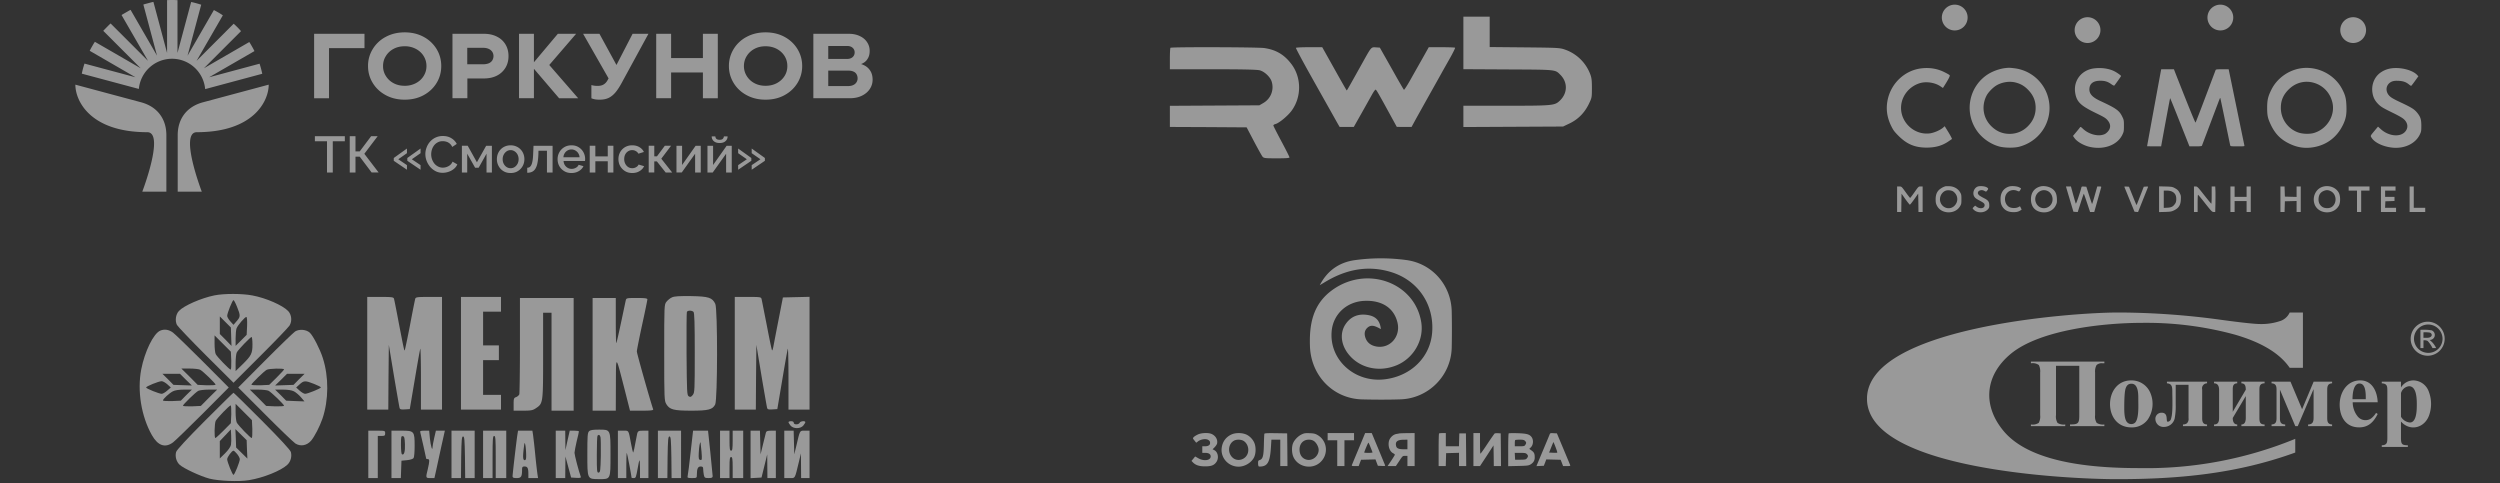 <?xml version="1.0" encoding="UTF-8"?> <svg xmlns="http://www.w3.org/2000/svg" width="300" height="58" fill="none"><rect width="100%" height="100%" fill="#333333" stroke="none"/><g opacity=".5"><path fill="#fff" d="M175.606 5.156v3.146l5.375.03c5.884.03 5.619.01 6.271.652.886.895.865 2.188-.051 3.074-.631.61-.794.631-6.474.631h-5.121v2.555l5.986-.03 5.976-.03.794-.378c1.007-.488 1.761-1.241 2.29-2.31.366-.754.377-.784.377-1.934 0-.998-.041-1.273-.245-1.772a4.99 4.99 0 0 0-2.962-2.83c-.641-.224-.814-.234-4.856-.275l-4.204-.04V2h-3.156zM140.456 5.736c-.041.03-.071.631-.071 1.323v1.252h5.151c3.583 0 5.283.041 5.619.123.57.142 1.262.783 1.445 1.353a2.196 2.196 0 0 1-.987 2.566l-.489.285-5.364.03-5.375.03v2.535l4.611.02 4.601.031.866 1.65c.478.906.946 1.74 1.038 1.862.163.184.295.204 1.71.204 1.079 0 1.527-.03 1.527-.112 0-.071-.438-.937-.967-1.924s-.967-1.853-.967-1.903c0-.062.112-.143.244-.174.428-.101 1.476-.967 1.934-1.588 1.222-1.649 1.212-4-.02-5.619-.855-1.13-1.843-1.71-3.257-1.914-.764-.112-11.147-.142-11.249-.03M155.511 5.746c-.02.04.692 1.384 1.578 2.972a1590 1590 0 0 0 2.402 4.276c.428.753.876 1.568 1.018 1.812l.245.427h1.7l.967-1.71c.529-.936 1.089-1.944 1.252-2.23.163-.294.346-.539.397-.539.091 0 .356.469 1.975 3.43l.57 1.04.885.01h.886l.601-1.1c.336-.6 1.028-1.843 1.547-2.769s1.16-2.066 1.425-2.545c.265-.478.764-1.354 1.099-1.954.336-.6.581-1.11.55-1.14s-.753-.061-1.608-.061h-1.548l-.783 1.394c-.438.774-1.1 1.944-1.466 2.596-.367.652-.703 1.16-.733 1.12-.041-.041-.377-.621-.764-1.293a822 822 0 0 0-1.404-2.494l-.723-1.273-.468-.03c-.57-.04-.55-.061-1.538 1.71-1.638 2.942-1.934 3.461-1.964 3.461-.021 0-.692-1.17-1.486-2.596l-1.456-2.595h-1.547c-.856 0-1.578.03-1.609.081M158.38 34.21c.894-1.73 2.333-2.737 4.209-2.994a22.7 22.7 0 0 1 6.208-.005c3.102.436 5.348 3.035 5.409 6.161q.045 2.175 0 4.348c-.075 3.357-2.784 6.095-6.155 6.203-1.528.05-3.058.042-4.586.005-3.491-.085-6.14-2.846-6.269-6.352-.099-2.723.365-5.148 2.771-6.836 4.155-2.917 9.856-.79 10.588 3.96.325 2.111-.915 4.275-2.935 5.122-2.197.92-4.614.318-5.916-1.471-.803-1.104-.913-2.422-.259-3.414.657-.995 1.612-1.334 2.757-1.125.835.153 1.393.612 1.504 1.681-.629-.339-1.163-.643-1.676-.108-.306.32-.316.715-.193 1.101.209.669.725 1.003 1.389 1.105 1.591.242 2.85-1.206 2.481-2.842-.405-1.787-1.872-2.752-4.021-2.644-2.074.104-3.672 1.575-3.88 3.567-.36 3.48 2.764 6.314 6.432 5.836 3.107-.405 5.372-2.649 5.617-5.568.282-3.364-1.672-6.285-4.894-7.283-2.533-.786-4.953-.424-7.27.798-.447.235-.876.506-1.313.763zM143.735 52.142c-.194.093-.417.23-.489.31-.123.143-.123.158.072.388.108.137.201.26.216.273.014.015.079-.021.151-.086.324-.295.943-.417 1.26-.259.201.108.266.202.266.396 0 .245-.223.389-.598.389h-.338v.791h.346c.431 0 .662.151.662.432 0 .482-.814.598-1.483.216l-.381-.216-.216.266-.224.267.159.165c.317.339.763.49 1.461.49.763 0 1.101-.13 1.375-.533.317-.468.187-1.18-.252-1.41l-.209-.108.238-.238c.136-.137.266-.331.295-.432.115-.468-.166-.964-.67-1.173-.381-.166-1.223-.13-1.641.072M147.766 52.142c-.677.31-1.087.9-1.167 1.655-.122 1.174.828 2.203 2.03 2.203.742 0 1.526-.468 1.85-1.101.209-.41.252-1.073.101-1.591-.158-.533-.641-1.044-1.159-1.216-.518-.18-1.216-.159-1.655.05m1.461.763c.446.273.669.878.525 1.425-.216.8-1.195 1.13-1.807.612-.647-.547-.597-1.62.101-2.044.303-.187.871-.18 1.181.007M151.725 52.055c-.015.05-.044.627-.058 1.282-.029 1.367-.122 1.734-.49 1.864-.187.065-.208.1-.208.396 0 .18.036.345.079.367.043.029.223.029.41 0 .706-.108.958-.677 1.058-2.361l.051-.842h1.065v3.167h.864l-.015-1.965-.021-1.958-1.353-.022c-1.044-.014-1.354 0-1.382.072M156.188 52.135c-.41.194-.842.633-1.015 1.037-.187.424-.173 1.194.036 1.662.547 1.224 2.231 1.555 3.225.64 1.022-.935.863-2.576-.324-3.267-.274-.158-.432-.202-.943-.223-.54-.022-.67 0-.979.151m1.483.792c.295.194.568.705.568 1.058 0 .684-.626 1.267-1.288 1.202-.569-.065-.95-.475-1.001-1.094-.064-.785.389-1.332 1.109-1.332.259 0 .439.05.612.166M159.318 52.4v.433h1.152v3.095h.864v-3.095h1.151v-.864h-3.167zM163.048 53.826c-.425 1.015-.792 1.907-.821 1.972-.036.115.007.13.389.13h.424l.144-.382.144-.374.864-.022.864-.021.144.381.144.382.453.021c.41.022.446.008.403-.108-.029-.072-.396-.964-.82-1.986l-.77-1.85h-.792zm1.418-.151c.122.302.23.576.237.612.014.028-.201.057-.482.057s-.511-.014-.511-.043c0-.094.453-1.18.496-1.18.029 0 .144.252.26.554M167.957 52.005c-.058.014-.231.043-.382.072-.41.065-.813.46-.907.885-.122.598.094 1.21.504 1.425.115.058.209.137.209.18 0 .036-.195.36-.432.713l-.439.648h.993l.41-.612c.396-.598.411-.612.691-.612h.288v1.224h.864v-3.96l-.842.008c-.468.007-.9.022-.957.029m.935 1.331v.576h-.468c-.554 0-.813-.108-.878-.352-.151-.555.115-.785.9-.792l.446-.007zM172.685 52.02c-.029.02-.05.913-.05 1.979v1.929h.856l.022-.778.022-.77.777-.021.77-.022v1.591h.864l-.015-1.965-.021-1.958h-.792l-.022.77-.021.777h-1.576V51.97h-.382c-.216 0-.41.021-.432.05M176.81 53.948v1.98h.791l.814-1.238.806-1.245.021 1.245.015 1.238h.864l-.015-1.965-.021-1.958-.324-.022c-.18-.007-.36.008-.403.036-.044.036-.439.598-.879 1.26-.431.662-.806 1.18-.834 1.159-.022-.029-.044-.59-.044-1.26v-1.21h-.791zM181.042 52.012c-.036.03-.058.922-.058 1.994v1.936l1.21-.028c1.043-.022 1.23-.044 1.446-.166.36-.216.526-.468.526-.835.007-.46-.065-.626-.374-.85l-.281-.2.173-.166c.338-.317.367-.965.057-1.31-.245-.281-.583-.367-1.641-.403-.554-.015-1.029-.008-1.058.028m1.958.893c.173.173.18.273.029.49-.094.143-.173.158-.684.158h-.569v-.346c0-.194.022-.374.051-.396.021-.029.266-.05.539-.05.396 0 .519.029.634.144m.216 1.583c.18.18.18.295.014.504-.122.151-.201.166-.777.173l-.641.007-.021-.417-.022-.41h.655c.554 0 .669.021.792.143M185.959 52.128c-.036.093-.36.878-.727 1.749-.368.87-.706 1.691-.763 1.821l-.094.237.446-.021.439-.022.151-.381.144-.382.864.022.857.022.151.374.144.381h.446c.396 0 .446-.014.403-.122l-.82-1.965-.771-1.836-.403-.021c-.367-.022-.41-.007-.467.144m.712 1.533c.13.338.223.633.202.655-.022.022-.252.029-.511.014l-.468-.021.252-.634c.136-.345.259-.626.273-.626.007 0 .123.274.252.612"></path><g fill="#fff" clip-path="url(#a)"><path d="M37.694 11.788h1.788v-6.01h4.256V4.057h-6.044z"></path><path fill-rule="evenodd" d="M50.836 4.423c-.667-.36-1.421-.54-2.275-.54q-1.269 0-2.268.54a4 4 0 0 0-1.561 1.461 3.8 3.8 0 0 0-.567 2.041c0 .74.187 1.421.567 2.035q.56.92 1.561 1.46c.667.36 1.42.54 2.268.54.854 0 1.608-.18 2.275-.54q.991-.54 1.554-1.46.56-.922.56-2.035 0-1.12-.56-2.041a4.05 4.05 0 0 0-1.554-1.46m.006 4.69c-.22.36-.526.647-.927.86a2.8 2.8 0 0 1-1.354.32c-.507 0-.96-.106-1.347-.32a2.37 2.37 0 0 1-.914-.86 2.17 2.17 0 0 1-.334-1.188c0-.44.107-.834.334-1.194.22-.36.52-.647.914-.86.386-.214.84-.32 1.347-.32a2.8 2.8 0 0 1 1.354.32q.599.32.927.86c.22.36.334.754.334 1.194 0 .434-.113.827-.334 1.188" clip-rule="evenodd"></path><path d="M59.633 4.397c-.446-.227-.96-.34-1.554-.34h-3.782v7.73h1.788V9.414h1.994c.594 0 1.108-.113 1.554-.34a2.5 2.5 0 0 0 1.028-.954c.24-.4.36-.867.36-1.387 0-.527-.12-.988-.36-1.395-.24-.4-.58-.72-1.028-.94m-.56 2.855a.94.94 0 0 1-.433.347 1.8 1.8 0 0 1-.654.113H56.07V5.738h1.915q.372-.002.654.126a1 1 0 0 1 .433.354c.093.147.147.32.147.514 0 .186-.054.36-.147.52M69.133 4.057H66.94L64.07 7.472V4.057h-1.788v7.73h1.788V8.253l3.022 3.536h2.288l-3.469-3.99zM73.976 7.799l-2.041-3.742h-1.961l3.055 5.35-.134.24c-.12.22-.28.386-.466.493-.187.114-.428.167-.714.167a3 3 0 0 1-.374-.02c-.12-.02-.24-.04-.373-.08v1.587c.133.054.273.094.433.127q.24.04.56.04c.407 0 .768-.066 1.061-.207.3-.14.58-.366.834-.667q.389-.458.827-1.287l3.129-5.743H75.91zM84.348 6.965h-3.815V4.057h-1.788v7.73h1.788V8.694h3.815v3.095h1.788V4.057h-1.788zM94.14 4.423q-.991-.54-2.275-.54-1.268 0-2.267.54a4 4 0 0 0-1.561 1.461 3.85 3.85 0 0 0-.567 2.041c0 .74.193 1.421.567 2.035q.56.92 1.56 1.46c.668.36 1.421.54 2.268.54q1.284 0 2.275-.54t1.555-1.46a3.85 3.85 0 0 0 .567-2.035c0-.747-.194-1.427-.567-2.041a4.05 4.05 0 0 0-1.555-1.46m.013 4.69q-.338.54-.927.86-.6.32-1.36.32-.759 0-1.348-.32a2.4 2.4 0 0 1-.914-.86 2.23 2.23 0 0 1-.333-1.188c0-.44.113-.834.333-1.194q.332-.54.914-.86c.394-.214.84-.32 1.347-.32q.761 0 1.361.32.59.32.927.86c.22.36.328.754.328 1.194 0 .434-.107.827-.328 1.188M104.493 8.593a1.8 1.8 0 0 0-.587-.64 2.5 2.5 0 0 0-.58-.268q.232-.081.433-.233c.18-.133.321-.314.434-.54s.167-.494.167-.814q0-.561-.301-1.02c-.2-.314-.486-.561-.867-.741q-.568-.28-1.327-.28h-4.262v7.73h4.369q.84.002 1.461-.306c.413-.2.726-.474.947-.807q.332-.509.333-1.107 0-.562-.22-.974m-2.828-3.075c.273 0 .487.073.654.22q.24.221.24.553.001.22-.107.4a.76.76 0 0 1-.313.28 1.04 1.04 0 0 1-.474.1H99.39V5.519zm1.114 4.355a.9.9 0 0 1-.394.334c-.166.08-.373.12-.6.12H99.39V8.473h2.395q.358-.002.607.106.258.1.387.32c.086.14.133.314.133.5 0 .18-.047.334-.133.474"></path><path fill-rule="evenodd" d="M20.644 7.05a3.997 3.997 0 0 1 3.975 3.643l6.851-1.841a12 12 0 0 0-.32-1.208l-6.057 1.628 5.443-3.142a12 12 0 0 0-.62-1.087L24.473 8.19l4.449-4.455a10 10 0 0 0-.88-.888l-4.457 4.456 3.156-5.463c-.34-.233-.7-.44-1.074-.634l-3.162 5.477 1.64-6.117c-.393-.127-.793-.24-1.207-.327l-1.64 6.117V.02c-.2-.013-.4-.02-.608-.02h-.1c-.18 0-.36.007-.54.013v6.344L18.41.227q-.121.021-.241.053l-.847.227-.12.04 1.64 6.13-3.174-5.496-.127.066-.814.467c-.047.034-.094.06-.14.094l3.175 5.496-4.49-4.489c-.053.053-.106.1-.166.153l-.54.547c-.06.06-.114.12-.174.187l4.49 4.49-5.497-3.176c-.053.087-.113.174-.167.26l-.3.52c-.053.1-.1.2-.153.3l5.49 3.176-6.117-1.64c-.127.393-.24.793-.32 1.207l6.843 1.834a4 4 0 0 1 3.983-3.622M19.964 23h-2.889s2.735-7.137.594-7.137c-6.804 0-8.625-3.723-8.625-5.704l7.885 2.115c1.934.52 3.035 1.974 3.035 3.949zM21.325 23h2.889s-2.735-7.137-.594-7.137c6.797 0 8.625-3.723 8.625-5.704l-7.885 2.115c-1.94.52-3.035 1.974-3.035 3.949z" clip-rule="evenodd"></path><path d="m91.786 19.295-1.582 1.074v-.552l1.048-.706-1.048-.73v-.558l1.582 1.135zm-1.626 0-1.582 1.074v-.552l1.043-.706-1.043-.73v-.558l1.582 1.135zM84.896 20.7V17.5h.674v2.3l1.626-2.306h.613V20.7h-.675V18.45l-1.607 2.25zm1.46-3.538q-.454 0-.706-.227a.74.74 0 0 1-.245-.57h.441a.4.4 0 0 0 .117.294q.123.116.392.116.263 0 .374-.11a.5.5 0 0 0 .141-.3h.442q0 .342-.251.57-.246.226-.706.227M81.176 20.7v-3.202h.674v2.3l1.626-2.306h.613V20.7h-.675v-2.251l-1.606 2.25zM77.846 20.7v-3.208h.668v1.27h.32l.944-1.27h.748l-1.171 1.552L80.66 20.7h-.779l-1.055-1.331h-.313v1.33zM75.874 20.762q-.374 0-.68-.129-.301-.135-.522-.368a1.7 1.7 0 0 1-.344-.534 1.8 1.8 0 0 1-.116-.638q0-.453.202-.828.21-.374.577-.6a1.67 1.67 0 0 1 .883-.227q.49 0 .853.22.367.215.54.577l-.657.208a.77.77 0 0 0-.313-.312.84.84 0 0 0-.435-.117.9.9 0 0 0-.49.141.97.97 0 0 0-.344.38q-.123.24-.123.558 0 .307.129.559.129.245.343.392.221.141.49.141a.93.93 0 0 0 .596-.214.6.6 0 0 0 .165-.227l.663.196a1.2 1.2 0 0 1-.313.423q-.202.184-.484.294-.276.105-.62.105M70.767 20.7v-3.208h.674v1.276h1.49v-1.276h.675V20.7h-.674v-1.35h-1.49v1.35zM68.572 20.762q-.374 0-.68-.129-.3-.135-.522-.362a1.7 1.7 0 0 1-.343-.527 1.8 1.8 0 0 1-.117-.638q0-.454.209-.828.209-.38.582-.607.375-.233.877-.233.504 0 .865.233.369.226.57.6a1.66 1.66 0 0 1 .185 1.05h-2.57q.018.282.153.496.141.21.356.331a.95.95 0 0 0 .46.117q.27 0 .509-.135a.7.7 0 0 0 .331-.356l.577.166q-.105.233-.32.423-.207.184-.496.294-.287.105-.626.105m-.963-1.89h1.939a.96.96 0 0 0-.16-.484.94.94 0 0 0-.35-.331.9.9 0 0 0-.466-.123.95.95 0 0 0-.81.454 1 1 0 0 0-.153.485M63.268 20.73v-.6a.53.53 0 0 0 .276-.074.66.66 0 0 0 .214-.258q.092-.183.147-.509.056-.324.074-.828l.043-.969h2.288V20.7h-.675v-2.613h-1.018l-.012.436q-.025.644-.117 1.073a2 2 0 0 1-.257.675.94.94 0 0 1-.405.355q-.24.105-.558.105M61.277 20.762q-.38 0-.681-.129-.3-.135-.521-.368a1.7 1.7 0 0 1-.448-1.165q0-.338.116-.638.117-.3.332-.528.22-.233.521-.362.307-.135.68-.134.375 0 .675.134.307.13.522.362.221.227.337.528.117.3.117.638 0 .337-.117.637a1.64 1.64 0 0 1-.858.896q-.3.129-.675.129m-.957-1.656q0 .306.129.552.129.245.343.386a.86.86 0 0 0 .485.141.85.85 0 0 0 .478-.14q.22-.149.35-.393.129-.252.129-.552a1.2 1.2 0 0 0-.13-.552 1 1 0 0 0-.349-.387.83.83 0 0 0-.478-.147q-.27 0-.485.147a1.1 1.1 0 0 0-.343.393q-.129.24-.129.552M55.427 20.7v-3.208h.699l1.104 1.981 1.11-1.98h.687V20.7h-.644v-2.257l-.945 1.686h-.423l-.95-1.686V20.7zM51.044 18.493q0-.399.141-.78.141-.386.41-.699a2.015 2.015 0 0 1 1.558-.693q.59 0 1.019.27.43.264.638.681l-.54.362a1.14 1.14 0 0 0-.313-.417 1.1 1.1 0 0 0-.404-.215 1.5 1.5 0 0 0-.424-.061q-.344 0-.6.14-.26.135-.436.363a1.7 1.7 0 0 0-.264.509 2 2 0 0 0-.086.564q0 .313.104.607.105.288.289.515.19.221.447.35.258.129.565.129a1.4 1.4 0 0 0 .852-.3q.196-.16.307-.418l.57.325q-.134.325-.423.552-.282.228-.638.344a2.2 2.2 0 0 1-.693.116q-.46 0-.84-.19a2.2 2.2 0 0 1-.656-.515 2.5 2.5 0 0 1-.43-.724 2.3 2.3 0 0 1-.153-.816M47.253 18.958l1.582-1.135v.558l-1.042.73 1.042.706v.552l-1.582-1.074zm1.625 0 1.589-1.135v.558l-1.049.73 1.049.706v.552l-1.589-1.074zM41.97 20.7v-4.354h.688v1.821h.509l1.367-1.821h.785l-1.6 2.11 1.717 2.244h-.84l-1.43-1.901h-.508V20.7zM41.38 16.953h-1.447V20.7h-.693v-3.747h-1.454v-.607h3.594z"></path></g><g fill="#fff" clip-path="url(#b)"><path fill-rule="evenodd" d="M31.243 42.709c1.782-1.77 3.349-3.413 3.5-3.64.329-.53.253-1.302-.164-1.744-.645-.682-2.654-1.567-4.284-1.87-1.239-.24-3.4-.24-4.55-.012-1.58.315-3.69 1.238-4.271 1.87-.392.404-.493 1.188-.24 1.68.114.203 1.681 1.846 3.488 3.653l3.298 3.285zm-3.602-4.145c-.202-.228-.379-.519-.379-.657 0-.33.632-1.896.758-1.896.051 0 .253.367.43.821.417 1.037.417 1.176-.05 1.706l-.38.443zm-.556 2.224-.707-.708v-2.11l1.326 1.327.076 2.211zm1.188-.19c0-.493.05-1.036.114-1.2.139-.367.998-1.365 1.175-1.365.076 0 .114.392.089 1.074l-.051 1.074-1.327 1.327zm-.594 3.754c-.152 0-1.618-1.517-1.795-1.858-.075-.152-.138-.72-.138-1.264v-.985l1.958 1.958.05 1.074c.013.594-.012 1.075-.075 1.075m.594-.797c0-.543.063-1.112.14-1.263.163-.329 1.64-1.856 1.78-1.858.051 0 .102.405.102.885 0 1.1-.126 1.352-1.188 2.4l-.834.81zM82.928 49.28c2.086 0 2.579-.126 2.895-.745.29-.559.303-11.45.012-12.07-.366-.757-.784-.896-2.907-.934-1.402-.013-1.996.013-2.287.151-.214.089-.505.33-.657.519-.278.341-.278.392-.278 6.116 0 5.56.013 5.775.253 6.18.404.657.872.783 2.97.783m.203-1.883c-.202.253-.29.278-.48.165-.215-.127-.228-.468-.266-5.055-.012-2.703 0-4.988.038-5.068.076-.202.594-.215.796-.013.114.114.152 1.378.152 4.916 0 4.523-.013 4.777-.24 5.055" clip-rule="evenodd"></path><path d="m90.726 45.262.038-3.88.606 3.665c.341 2.01.645 3.766.682 3.892.051.19.165.215.645.19l.581-.038.607-3.59c.328-1.956.619-3.61.657-3.651.038-.038.076 1.592.076 3.614v3.69h2.527V35.619l-3.197.076-.53 2.717a553 553 0 0 0-.62 3.21c-.05.265-.114.455-.152.417-.038-.026-.316-1.353-.619-2.944-.316-1.592-.594-3.02-.632-3.185-.063-.265-.113-.278-1.642-.278h-1.58v13.522H90.7zM46.621 45.262l.038-3.88.607 3.665c.341 2.01.644 3.766.682 3.892.05.19.165.215.645.19l.581-.038.607-3.59c.328-1.956.618-3.61.657-3.651.038-.038.076 1.592.076 3.614v3.69h2.527V35.632h-1.567c-1.39 0-1.58.025-1.643.215-.038.126-.328 1.554-.632 3.184-.316 1.63-.606 2.983-.631 3.008-.063.063-.114-.177-.708-3.248-.278-1.49-.544-2.818-.582-2.944-.063-.19-.252-.215-1.642-.215h-1.567v13.522h2.527zM60.12 47.385h-2.15v-4.17h1.896v-1.77h-1.895v-4.044h2.148v-1.769h-4.802v13.522h4.802zM62.76 49.28c.947 0 1.175-.038 1.542-.29.871-.582.871-.57.871-6.32v-5.143h1.011V49.28h2.654V35.758h-6.445v5.674c0 3.122-.038 5.776-.076 5.89-.05.113-.215.265-.379.328-.278.101-.303.19-.303.872v.758zM73.906 46.146c.013-3.627-.038-3.64 1.011.443l.683 2.691h1.415c1.087 0 1.403-.038 1.365-.164-.341-.974-1.959-6.71-1.959-6.938 0-.164.29-1.605.632-3.197.354-1.592.631-2.968.632-3.058 0-.127-.316-.165-1.264-.165-1.2 0-1.264.013-1.327.278-.038.165-.29 1.365-.569 2.68-.278 1.314-.53 2.426-.568 2.45-.038.039-.063-1.162-.063-2.665v-2.743h-2.78V49.28h2.78z"></path><path fill-rule="evenodd" d="M18.226 52.212c.72 1.276 1.592 1.58 2.54.872.265-.202 1.883-1.769 3.59-3.475L27.45 46.5l-3.096-3.109c-1.706-1.706-3.324-3.273-3.589-3.475-.493-.366-1.024-.455-1.53-.24-.808.329-1.87 2.502-2.286 4.65-.493 2.578 0 5.624 1.276 7.886m6.571-5.978-1.074-.05-.973-.985-.985-.974h.985c.544 0 1.112.064 1.264.14.341.176 1.858 1.642 1.858 1.794-.001.063-.481.088-1.075.075m-3.98-.05-.657-.67-.67-.657h2.11l.708.708.72.695zM19.4 47.258c-.303 0-1.87-.632-1.87-.758 0-.14 1.504-.746 1.858-.758.164 0 .467.177.695.379l.417.379-.443.38c-.24.214-.53.378-.657.378m1.226.872c-.594.013-1.074-.013-1.074-.076 0-.177.77-.884 1.2-1.099.24-.126.72-.202 1.327-.202h.948l-.67.657-.657.67zm2.401.632c-.594.013-1.074-.013-1.074-.076 0-.139 1.504-1.605 1.832-1.782.14-.076.708-.151 1.264-.151h1.011l-.986.973-.973.986zM35.45 53.223c.62.38 1.353.253 1.871-.328.417-.493 1.036-1.681 1.377-2.667.746-2.211.771-4.992.038-7.267-.328-1.048-1.162-2.666-1.554-3.032-.417-.392-1.276-.468-1.77-.152-.201.14-1.832 1.706-3.601 3.488L28.589 46.5l3.222 3.223c1.769 1.781 3.411 3.348 3.64 3.5m-4.208-6.989c-.593.013-1.073-.012-1.074-.075 0-.139 1.504-1.605 1.833-1.782.29-.164 2.083-.202 2.085-.05 0 .05-.404.492-.885.973l-.897.884zm2.49-.67.708-.707h2.11l-.67.657-.657.67-2.211.076zm2.882 1.694c-.14 0-.43-.177-.658-.379l-.417-.379.417-.38c.506-.467.683-.466 1.732-.05.454.178.82.367.82.417 0 .127-1.59.771-1.895.771m-3.602 1.504-1.074-.05-.973-.986-.986-.973h.986c.543 0 1.112.063 1.263.139.341.177 1.858 1.643 1.858 1.794 0 .063-.48.089-1.074.076m2.426-.632-1.1-.05-.657-.67-.67-.657h.936c.594 0 1.061.076 1.314.202.227.114.607.43.847.708l.43.505zM25.113 57.431c1.124.29 3.55.392 4.751.19 1.731-.278 3.867-1.137 4.626-1.858.391-.366.555-.985.416-1.516-.05-.228-1.276-1.555-3.45-3.74-1.845-1.858-3.399-3.375-3.437-3.375-.04.002-1.58 1.518-3.437 3.374-2.187 2.199-3.4 3.513-3.45 3.74-.14.532.025 1.15.417 1.517.443.43 2.515 1.39 3.564 1.668m5.092-4.865c-.151 0-1.617-1.517-1.794-1.858-.076-.151-.139-.72-.139-1.263v-.986l1.959 1.959.05 1.074c.013.594-.012 1.074-.076 1.074m-4.36 0c-.151-.002-.113-1.757.039-2.06.176-.341 1.642-1.857 1.794-1.857.063 0 .088.48.076 1.074l-.05 1.061-.885.897c-.48.48-.923.885-.974.885m2.49 1.137-.038-1.112-.05-1.1 1.352 1.328.038 1.112.05 1.1zm-1.959-.77 1.327-1.403.038.733c.025.417.013.922-.025 1.124-.05.24-.329.633-.708 1.012l-.632.619zm1.643 4.056c-.127 0-.758-1.567-.758-1.883 0-.253.568-1.023.758-1.024.063 0 .253.177.43.392s.328.493.328.632c0 .316-.632 1.883-.758 1.883" clip-rule="evenodd"></path><path d="M94.858 51.062c.341.417 1.2.417 1.542 0 .126-.164.24-.34.24-.404 0-.19-.606-.127-.682.075-.038.102-.215.19-.392.19-.202 0-.316-.076-.316-.19 0-.113-.114-.19-.316-.19-.177 0-.316.052-.316.115s.114.24.24.404"></path><path fill-rule="evenodd" d="M71.91 57.495c1.376 0 1.351.063 1.351-2.92 0-3.07.025-3.02-1.39-3.02-.733 0-1.049.05-1.188.202-.177.165-.202.594-.202 2.717 0 3.058-.025 3.02 1.428 3.02m-.064-.784c-.215.038-.228-.127-.228-2.161 0-1.2.038-2.237.089-2.275.152-.164.29-.088.354.19.037.164.05 1.175.038 2.25-.038 1.743-.064 1.958-.253 1.996" clip-rule="evenodd"></path><path d="M75.157 55.826c0-.846.026-1.503.064-1.465.05.05.556 2.729.568 2.97 0 .024.114.037.253.037.266 0 .278-.05.506-1.314.063-.417.151-.784.19-.809.037-.037.062.43.062 1.024v1.1h1.011V51.68h-.619c-.67 0-.682.013-.821.822-.202 1.136-.354 1.843-.405 1.795-.025-.026-.139-.506-.24-1.05-.316-1.693-.24-1.567-.948-1.567h-.631v5.687h1.01zM94.745 57.368c.708 0 .607.177 1.125-1.959l.24-1.01.025 2.97h1.011V51.68h-.569c-.631 0-.568-.1-1.035 1.896l-.228.948-.076-2.844h-1.124v5.687zM45.334 52.313h.442c.391 0 .442-.038.442-.315 0-.316-.013-.317-1.01-.317h-1.012v5.687h1.138z"></path><path fill-rule="evenodd" d="m48.176 55.283.67-.063c.392-.038.72-.152.784-.253.075-.1.126-.758.126-1.453 0-1.782-.05-1.833-1.592-1.833h-1.188v5.687h1.125zm.418-1.971c.038.884-.114 1.364-.367 1.2-.063-.038-.113-.543-.113-1.137 0-.96.025-1.074.227-1.036.177.037.227.202.253.973" clip-rule="evenodd"></path><path d="M52.334 56.458c.113-.505.391-1.794.619-2.856l.43-1.92h-1.075l-.202.871c-.114.493-.202.986-.202 1.113-.013.568-.228-.19-.316-1.05l-.089-.935h-.568c-.48 0-.556.038-.493.215.063.24.707 3.068.708 3.147 0 .025.088.05.19.05.227 0 .227.228 0 1.2-.266 1.062-.253 1.075.303 1.075h.492zM55.342 54.866c.038-2.11.064-2.49.228-2.49s.19.38.227 2.503l.026 2.49h1.137V51.68h-2.78v5.687h1.137zM59.109 54.84c0-2.16.025-2.527.19-2.527.163 0 .189.367.189 2.528v2.527h1.263v-5.687h-2.78v5.687h1.138z"></path><path fill-rule="evenodd" d="M64.492 56.888a72 72 0 0 1-.266-2.363 74 74 0 0 0-.265-2.376l-.076-.468h-1.719l-.075.468c-.114.708-.582 4.738-.582 4.992 0 .177.101.227.493.227.53 0 .645-.164.645-.986 0-.34.05-.404.303-.404.354 0 .455.202.455.897v.493h1.162zm-1.53-1.668c-.214 0-.24-.405-.1-1.517.075-.619.1-.657.176-.316.05.203.089.708.101 1.1.013.569-.025.733-.177.733" clip-rule="evenodd"></path><path d="m67.852 54.778.682 2.527.607.038c.468.025.594 0 .556-.126-.24-.632-.758-2.629-.758-2.882.013-.177.126-.796.265-1.39.152-.594.266-1.112.266-1.175 0-.05-.253-.089-.556-.089h-.544l-.265 1.163-.253 1.175-.025-2.338H66.69v5.687h1.137zM80.11 54.866c.038-2.11.064-2.49.228-2.49s.19.38.228 2.503l.025 2.49h1.137V51.68h-2.78v5.687h1.137z"></path><path fill-rule="evenodd" d="M85.027 57.368c.379 0 .493-.05.493-.227 0-.115-.126-1.39-.278-2.843l-.278-2.617h-1.795l-.29 2.553c-.152 1.416-.317 2.692-.354 2.844-.064.265-.025.29.518.29.569 0 .581-.013.581-.417 0-.708.127-.973.455-.973.24 0 .303.063.303.303 0 .165.038.48.076.695.076.354.127.392.569.392m-.986-2.173c-.19-.038-.227-.165-.19-.86.038-.77.14-1.326.215-1.238.013.025.064.505.114 1.087.076.973.063 1.049-.139 1.01" clip-rule="evenodd"></path><path d="M87.542 56.104c0-1.036.038-1.263.19-1.263.151 0 .19.228.19 1.263v1.264h1.263v-5.687h-1.264v1.201c0 .985-.038 1.2-.19 1.2-.15 0-.189-.214-.189-1.2v-1.2h-1.137v5.686h1.137zM91.383 57.305l.683-2.78.025 2.843h1.01v-5.687h-.555c-.43 0-.582.05-.632.215-.038.126-.19.771-.354 1.428l-.29 1.2-.076-2.843h-1.125v5.7z"></path></g><g fill="#fff" clip-path="url(#c)"><path d="M230.64 8.194c-2.075.213-3.781 1.838-4.15 3.938-.181 1.03-.031 2 .457 2.993.25.507.381.682.887 1.188 1.013 1.006 1.969 1.4 3.381 1.4 1.075-.006 1.894-.244 2.663-.788.169-.112.325-.225.356-.243.025-.02-.156-.375-.406-.788l-.463-.75-.212.188c-.35.293-1.044.593-1.538.668-1.981.275-3.737-1.48-3.462-3.462.169-1.2 1.056-2.206 2.244-2.563.762-.225 1.787-.068 2.437.37l.319.212.087-.138c.582-.912.788-1.312.719-1.394-.037-.05-.319-.212-.625-.362q-1.23-.62-2.694-.469M240.49 8.188a5.5 5.5 0 0 0-1.787.631c-2.35 1.387-3.057 4.469-1.55 6.762.606.932 1.637 1.682 2.718 1.988.65.188 1.85.2 2.463.031 2.787-.756 4.287-3.625 3.312-6.319a4.79 4.79 0 0 0-3.95-3.093c-.568-.069-.662-.069-1.206 0m1.406 1.719c.575.15 1.019.406 1.444.837.644.65.938 1.338.938 2.194 0 .825-.294 1.55-.888 2.162a3.03 3.03 0 0 1-2.237.963c-.838 0-1.538-.288-2.163-.888-1.012-.969-1.25-2.425-.612-3.687.2-.4.756-.975 1.181-1.231.675-.407 1.6-.55 2.337-.35M251.34 8.2c-1.537.17-2.544 1.444-2.319 2.926.175 1.1.625 1.543 2.513 2.456.925.45 1.137.575 1.356.825.438.494.431 1-.006 1.444-.206.206-.338.275-.631.343-.7.157-1.669-.15-2.275-.718-.294-.275-.313-.282-.394-.17-.05.07-.25.326-.456.563l-.369.444.169.244c.293.419 1.012.85 1.712 1.037 1.731.444 3.406-.137 4.031-1.4.188-.387.2-.45.2-1.1 0-.656-.012-.712-.206-1.106-.356-.725-.719-.987-2.65-1.881-.981-.456-1.356-.9-1.281-1.525.062-.588.512-.894 1.3-.894.562 0 .894.106 1.325.413.169.125.331.2.356.168.113-.118.813-1.106.813-1.143 0-.07-.525-.444-.844-.594-.625-.306-1.494-.431-2.344-.331M276.159 8.188c-1.532.212-2.925 1.212-3.6 2.587-.4.813-.5 1.231-.5 2.163 0 .943.075 1.275.468 2.093.507 1.038 1.144 1.694 2.157 2.188.981.487 1.912.625 2.956.444 1.594-.275 2.819-1.22 3.537-2.72.338-.712.432-1.243.394-2.218-.031-.906-.137-1.312-.519-2.044-.912-1.737-2.925-2.762-4.893-2.493m1.575 1.768c1.075.344 1.85 1.17 2.137 2.275.406 1.55-.581 3.232-2.175 3.72-.544.162-1.387.137-1.937-.063a3.13 3.13 0 0 1-2.057-2.982c0-.875.319-1.587 1-2.23.832-.795 1.957-1.057 3.032-.72M287.028 8.194a2.9 2.9 0 0 0-1.281.462c-.813.513-1.231 1.544-1.038 2.556.1.538.294.894.707 1.307.318.306.543.443 1.587.956.863.419 1.294.669 1.488.856.475.456.525 1.038.112 1.488-.606.675-1.987.525-2.912-.325l-.332-.3-.368.443c-.582.7-.557.644-.4.894.387.625 1.512 1.125 2.681 1.2 1.375.081 2.6-.537 3.1-1.575.169-.344.187-.431.187-1.062 0-.775-.1-1.075-.506-1.575-.344-.42-.669-.62-2.106-1.294-.894-.419-1.181-.613-1.381-.919-.375-.587-.15-1.281.493-1.531.213-.075.407-.094.794-.075.544.031.894.156 1.263.469.1.08.2.143.231.13.025-.012.231-.274.45-.58l.406-.563-.156-.169c-.538-.568-1.919-.93-3.019-.793M259.284 8.638c-.069.343-1.632 8.868-1.632 8.906 0 .006.382.018.844.018h.838l.037-.206c.6-3.294 1.025-5.556 1.044-5.575.012-.012.537 1.281 1.169 2.881l1.15 2.9h.737c.525 0 .738-.018.763-.08.012-.038.481-1.27 1.031-2.732s1.031-2.738 1.075-2.838c.037-.1.075-.168.094-.156.012.013.275 1.263.587 2.775.313 1.513.581 2.813.6 2.888.031.137.056.143.881.143.85 0 .85 0 .819-.143-.019-.075-.45-2.157-.956-4.625l-.925-4.482h-.763c-.668 0-.768.013-.806.107-.025.062-.562 1.487-1.2 3.175-.631 1.681-1.175 3.087-1.206 3.112-.038.044-.844-1.931-2.331-5.718l-.263-.675h-1.525zM233.459 22.35a2 2 0 0 0-.5.231c-.469.281-.682.694-.682 1.331 0 .375.032.532.157.775.512 1.013 2.15 1.07 2.75.1.175-.287.187-.356.187-.88 0-.526-.012-.595-.187-.876-.25-.394-.688-.644-1.194-.681a4 4 0 0 0-.531 0m.931.631c.587.431.65 1.206.144 1.713-.563.562-1.5.28-1.707-.52-.125-.493.144-1.068.607-1.274.25-.119.743-.075.956.081M237.359 22.375c-.45.144-.694.744-.469 1.175.088.175.225.287.588.481.606.325.675.388.675.6 0 .381-.55.481-.957.175l-.181-.131-.162.156c-.163.163-.163.163-.038.3.406.45 1.256.463 1.694.025.175-.175.206-.25.206-.494 0-.456-.125-.63-.644-.887-.243-.125-.512-.281-.587-.356-.413-.375.162-.8.669-.5.175.1.181.1.306-.05.169-.207.162-.263-.056-.394-.225-.131-.763-.181-1.044-.1M241.097 22.381c-.644.194-1.025.731-1.031 1.456-.007.532.093.844.362 1.15.281.32.663.47 1.194.47.325 0 .506-.032.706-.138.144-.075.263-.15.263-.17 0-.018-.044-.112-.094-.218l-.1-.181-.2.106c-.3.156-.831.144-1.119-.031-.325-.206-.512-.606-.475-1.05.063-.738.769-1.163 1.456-.875.257.106.257.106.413-.169.075-.137.087-.119-.194-.262-.256-.132-.887-.182-1.181-.088M244.871 22.369c-.75.194-1.15.738-1.156 1.538 0 .83.419 1.375 1.175 1.537.762.156 1.456-.137 1.781-.756.163-.313.175-.394.156-.85-.025-.644-.231-1.013-.712-1.282-.338-.193-.9-.28-1.244-.187m.8.531c.7.288.863 1.3.294 1.813-.594.531-1.494.25-1.7-.538-.219-.85.619-1.606 1.406-1.275M278.759 22.4c-.812.225-1.287 1.137-1.044 2 .363 1.3 2.313 1.475 2.957.262.193-.362.187-1.143-.007-1.512-.331-.644-1.15-.963-1.906-.75m.956.556c.682.356.744 1.413.119 1.863-.312.225-.887.212-1.194-.02-.312-.237-.443-.55-.412-.98.031-.438.219-.725.575-.888.344-.156.587-.15.912.025M227.652 23.906v1.532h.5l.013-1.094.019-1.1.468.662c.257.357.5.657.532.657.037 0 .275-.3.531-.663l.469-.669.018 1.106.013 1.1h.5v-3.062h-.244c-.244 0-.256.012-.731.688-.263.375-.5.687-.525.687s-.263-.306-.538-.687c-.493-.682-.493-.682-.756-.688h-.269zM247.971 22.576c.032.112.232.793.45 1.518l.388 1.313.262.019.257.018.35-1.093c.193-.607.362-1.1.381-1.1.012 0 .187.493.387 1.093l.363 1.094h.5l.394-1.394c.218-.762.406-1.45.431-1.53.031-.126.012-.138-.213-.138h-.25l-.3 1.062c-.162.588-.312 1.056-.325 1.038-.018-.02-.181-.488-.362-1.05l-.325-1.02-.281-.018c-.269-.019-.288-.006-.325.156-.157.625-.619 1.963-.657 1.888-.025-.05-.168-.531-.318-1.075l-.269-.981h-.594zM254.959 22.513c.032.081.313.763.619 1.519l.563 1.375.212.019.213.018.581-1.456c.319-.8.6-1.494.612-1.537.025-.063-.031-.082-.237-.063l-.269.019-.419 1.081c-.231.6-.431 1.1-.443 1.113-.019.012-.225-.475-.469-1.088l-.444-1.106-.287-.019c-.275-.019-.288-.012-.232.125M259.09 23.906v1.544l.737-.019c.675-.025.769-.043 1.107-.212.525-.269.743-.625.768-1.275.019-.425.007-.513-.156-.813-.137-.268-.244-.375-.519-.53-.325-.182-.381-.195-1.137-.22l-.8-.018zm1.569-.906c.343.175.493.444.493.881 0 .263-.037.407-.137.557-.244.356-.444.462-.925.487l-.438.025v-2.075h.375c.257 0 .463.044.632.125M263.277 23.906v1.532h.438v-1.032c0-.569.019-1.031.05-1.031.025 0 .412.462.856 1.031.744.944.831 1.032 1.013 1.032h.193l.025-1.044c.007-.581.013-1.269 0-1.538l-.025-.481h-.425v1.031c0 .569-.018 1.032-.043 1.032-.032 0-.413-.463-.863-1.032-.75-.956-.825-1.031-1.012-1.031h-.207zM267.652 23.906v1.532h.5v-1.313h1.438v1.313h.5v-3.063h-.5v1.25h-1.438v-1.25h-.5zM273.652 23.906v1.532h.494l.019-.644.019-.638.706-.018.7-.02v1.32h.5v-3.063h-.5v1.256l-.7-.018-.706-.02-.019-.612-.019-.606h-.494zM281.84 22.625v.25h1v2.563h.5v-2.563h1v-.5h-2.5zM285.715 23.906v1.532h1.812v-.5h-1.318l.018-.394.019-.388.55-.018.544-.02v-.493h-1.125v-.75h1.25v-.5h-1.75zM289.152 23.906v1.532h1.875v-.5h-1.375v-2.563h-.5zM236.114 2.066a1.547 1.547 0 1 1-3.093.001 1.547 1.547 0 0 1 3.093 0M252.052 3.613a1.547 1.547 0 1 1-3.094 0 1.547 1.547 0 0 1 3.094 0M267.989 2.066a1.547 1.547 0 1 1-3.093.001 1.547 1.547 0 0 1 3.093 0M283.927 3.613a1.547 1.547 0 1 1-3.094 0 1.547 1.547 0 0 1 3.094 0"></path></g><g clip-path="url(#d)"><path fill="#fff" fill-rule="evenodd" d="M276.35 37.5v6.638h-1.586c-1.195-1.743-3.407-3.078-6.66-4.006a40.3 40.3 0 0 0-11.053-1.39c-4.495 0-12.238.79-15.768 3.727-3.188 2.654-3.403 6.349-.695 9.433 3.437 3.858 11.341 4.271 16.185 4.271a47 47 0 0 0 18.657-3.512v1.645c-7.015 2.547-13.963 3.194-21.398 3.194-5.851 0-29.993-1.116-29.993-9.649 0-8.517 24.259-10.351 30.187-10.351 4.108.017 8.21.31 12.279.875q3.755.513 4.755.51a7 7 0 0 0 2.267-.332 1.9 1.9 0 0 0 1.237-1.053zm15.018 1.105a2.04 2.04 0 0 1 1.849 1.293 2.04 2.04 0 1 1-3.937.747 2.06 2.06 0 0 1 2.088-2.04m0 .337a1.7 1.7 0 0 0-.285 3.374 1.703 1.703 0 0 0 2.022-1.671 1.724 1.724 0 0 0-1.737-1.703m-.916 2.828v-2.191q.675-.045 1.345.06a.6.6 0 0 1 .367.686.6.6 0 0 1-.623.465c.345.253.619.59.796.98h-.439c-.15-.312-.345-.6-.579-.856a.9.9 0 0 0-.503-.074v.93h-.364m.362-1.234h.44c.645 0 .689-.486.337-.62a3.4 3.4 0 0 0-.777-.038zm-42.411 10.6v-.2c.992 0 1.112-.133 1.112-1.12v-5.919h-2.795v5.919c-.043.323.022.652.185.934.277.169.604.235.925.187v.198h-4.12v-.198a1.35 1.35 0 0 0 .941-.195c.148-.284.207-.607.169-.926v-5.102a1.7 1.7 0 0 0-.158-.909 1.28 1.28 0 0 0-.953-.21v-.2h8.815v.198h-.211a.91.91 0 0 0-.728.218 1.6 1.6 0 0 0-.173.903v5.102a1.4 1.4 0 0 0 .197.934c.274.164.596.23.913.187v.198h-4.121zm7.337-5.488a2.44 2.44 0 0 1 2.247 1.378c.252.531.359 1.12.311 1.706a3.35 3.35 0 0 1-.582 1.633 2.34 2.34 0 0 1-1.959.922c-1.639 0-2.554-1.292-2.554-2.794 0-1.48.902-2.845 2.537-2.845m.025.397c-.61 0-.736.61-.786 1.084q-.069.648-.068 1.796c0 .47.004 1.403.355 1.755a.68.68 0 0 0 .911.068c.519-.44.419-2.126.419-2.727 0-.586.061-1.976-.831-1.976m6.191 5.09v-.198a.82.82 0 0 0 .48-.144.74.74 0 0 0 .189-.614v-4.005h-1.541v2.329a7.8 7.8 0 0 1-.127 1.736 1.315 1.315 0 0 1-1.278.99.96.96 0 0 1-1.031-.914.72.72 0 0 1 .194-.557.74.74 0 0 1 .543-.232c.906 0 .452 1.086.757 1.086a.48.48 0 0 0 .396-.417c.227-.676.139-2.432.139-3.25 0-.495-.045-.915-.645-.947V45.8h4.814v.198a.6.6 0 0 0-.586.737v3.421c0 .436.073.765.586.782v.199h-2.89zm7.012 0v-.198q.526 0 .526-.782v-2.627l-1.564 2.627q.005.765.537.782v.198h-2.783v-.198c.542 0 .609-.381.609-.83v-3.303q0-.806-.609-.806V45.8h2.783v.198c-.521.02-.537.379-.537.806v2.615l1.564-2.65c-.005-.378-.048-.77-.526-.77V45.8h2.783v.198c-.511.01-.621.277-.621.737v3.397c0 .482.053.805.621.805v.198zm3.62-5.335h2.269l1.393 3.308 1.386-3.308h2.215v.198c-.518.029-.585.357-.585.8v3.32c0 .458.048.79.585.818v.199h-2.878v-.198c.555-.01.657-.333.657-.817v-3.425l-1.899 4.44h-.297l-1.842-4.376V50.2c0 .474.115.712.631.737v.198h-1.635v-.2c.511-.017.597-.326.597-.77v-3.403c0-.445-.091-.737-.597-.765zm12.737 2.474h-3a2.72 2.72 0 0 0 .579 1.675 1.207 1.207 0 0 0 1.607.282c.246-.187.454-.419.613-.684l.199.128c-.47.935-1.09 1.61-2.223 1.61-1.632 0-2.34-1.294-2.34-2.73 0-1.437.854-2.908 2.469-2.908 1.473 0 2.048 1.39 2.094 2.627zm-1.433-.374c0-.508.052-1.88-.749-1.88-.762 0-.842 1.331-.842 1.88h1.591m4.226 2.684v1.996c0 .714.124.853.824.853v.199h-3.129v-.197c.639-.02.669-.351.669-.887v-5.64c0-.57-.022-.871-.669-.91V45.8h2.305v.7a1.75 1.75 0 0 1 1.509-.852 2.01 2.01 0 0 1 1.843 1.39c.347.93.344 1.954-.008 2.88-.579 1.462-2.271 1.872-3.342.668zm0-.576a1.38 1.38 0 0 0 1.075.693c.828 0 .824-1.627.824-2.14 0-.603 0-2.215-.93-2.215a1.14 1.14 0 0 0-.969.83v2.834z" clip-rule="evenodd"></path></g></g><defs><clipPath id="a"><path fill="#fff" d="M9.044 0h95.833v23H9.044z"></path></clipPath><clipPath id="b"><path fill="#fff" d="M16.52 35H97.4v23H16.52z"></path></clipPath><clipPath id="c"><path fill="#fff" d="M226.402.5h64.688v25h-64.688z"></path></clipPath><clipPath id="d"><path fill="#fff" d="M224.042 37.5h69.408v20h-69.408z"></path></clipPath></defs></svg> 